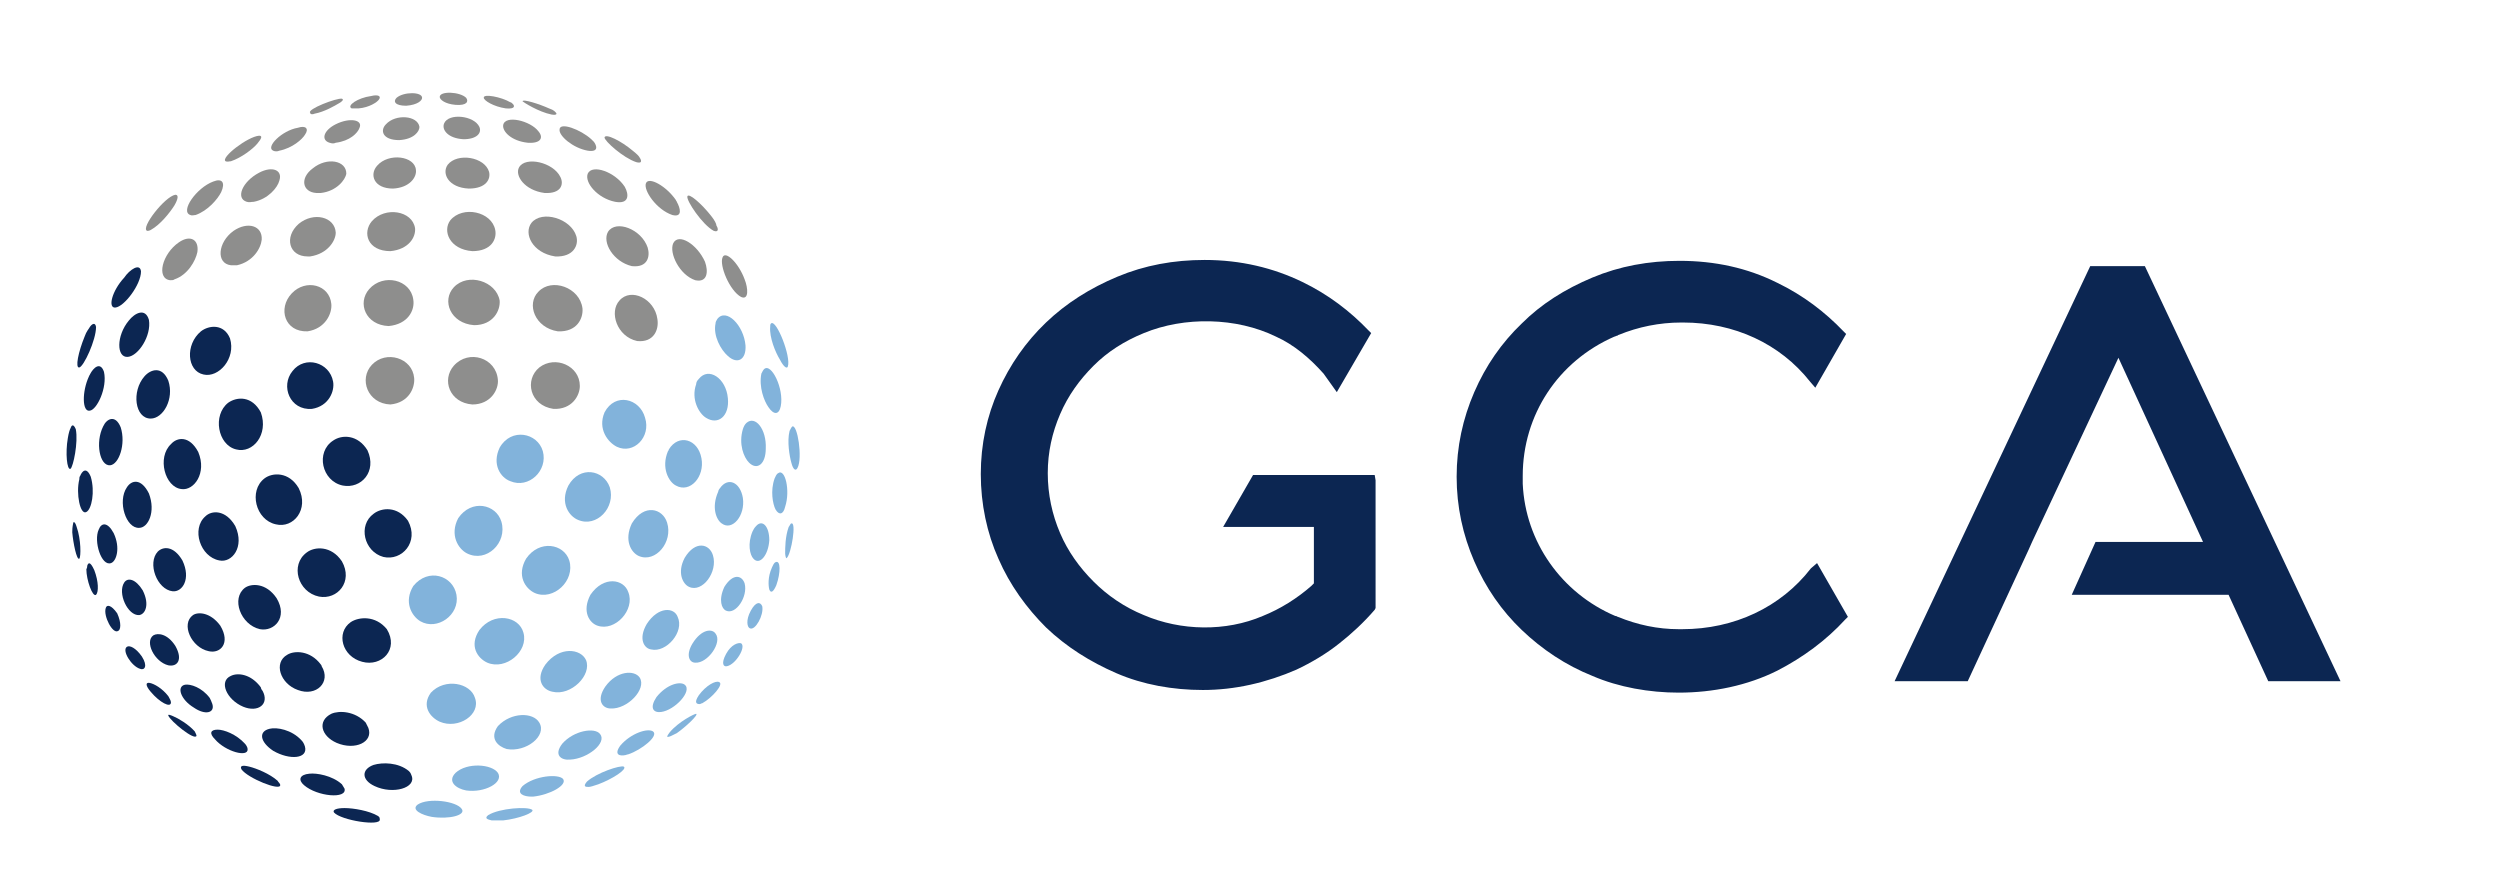<?xml version="1.0" encoding="utf-8"?>
<!-- Generator: Adobe Illustrator 23.0.3, SVG Export Plug-In . SVG Version: 6.00 Build 0)  -->
<svg version="1.1" id="Ebene_1" xmlns="http://www.w3.org/2000/svg" xmlns:xlink="http://www.w3.org/1999/xlink" x="0px" y="0px"
	 viewBox="0 0 283.7 100" style="enable-background:new 0 0 283.7 100;" xml:space="preserve">
<style type="text/css">
	.st0{fill:#0C2652;}
	.st1{fill:#8E8E8D;}
	.st2{fill:#82B3DB;}
	.st3{fill:none;}
</style>
<g>
	<g>
		<path class="st0" d="M205.5,64.5c-3.4,4.4-8.7,6.9-14.6,6.9V72h0l0-0.6l-0.1,0l0,0c-0.1,0-0.2,0-0.3,0c-2.4,0-4.7-0.5-6.9-1.4
			c-0.1,0-0.1-0.1-0.3-0.1c-6.1-2.6-10.2-8.4-10.5-15c0-0.3,0-0.6,0-0.9c0-6.9,4-13,10.4-15.8c0.1,0,0.2-0.1,0.3-0.1
			c0.1,0,0.1-0.1,0.2-0.1c2.2-0.9,4.6-1.4,7.1-1.4l0.2,0c5.8,0,11,2.4,14.4,6.7l0.6,0.7l3.5-6.1l-0.3-0.3c-2.1-2.2-4.6-4.1-7.5-5.5
			c-3.4-1.7-7.1-2.5-11.1-2.5c-3.5,0-6.8,0.6-9.9,1.9c-3.1,1.3-5.8,3-8,5.2c-2.3,2.2-4.1,4.8-5.4,7.8c-1.3,3-2,6.2-2,9.6
			c0,3.4,0.7,6.6,2,9.6c1.3,3,3.1,5.6,5.4,7.8c2.3,2.2,5,4,8,5.2c3,1.3,6.5,1.9,9.8,1.9c3.9,0,7.8-0.8,11.2-2.5
			c2.9-1.5,5.5-3.4,7.7-5.8l0.3-0.3l-3.5-6.1L205.5,64.5z"/>
		<polygon class="st0" points="237.2,30.2 215,77.3 223.3,77.3 230.2,62.4 230.6,61.5 230.6,61.5 240.4,40.6 250,61.5 237.8,61.5 
			235.1,67.5 252.9,67.5 257.4,77.3 265.6,77.3 243.4,30.2 		"/>
		<path class="st0" d="M142.2,53.9l-3.4,5.9h10.3l0,6.4l-0.3,0.3c-1.6,1.4-3.5,2.6-5.5,3.4c-4.2,1.8-9.3,1.7-13.5-0.1
			c-2.2-0.9-4.1-2.2-5.7-3.8c-1.6-1.6-2.9-3.4-3.8-5.5c-0.9-2.1-1.4-4.4-1.4-6.8c0-2.4,0.5-4.6,1.4-6.7c0.9-2.1,2.2-3.9,3.8-5.5
			c1.6-1.6,3.5-2.8,5.7-3.7c4.6-1.9,10.5-1.8,15,0.4c2,0.9,3.8,2.4,5.4,4.2l1.5,2.1l3.9-6.7l-0.3-0.3c-2.1-2.2-4.6-4.1-7.5-5.5
			c-3.3-1.6-7-2.5-11.1-2.5c-3.5,0-6.8,0.6-9.9,1.9c-3.1,1.3-5.8,3-8.1,5.2c-2.3,2.2-4.1,4.8-5.4,7.7c-1.3,2.9-2,6.1-2,9.5
			c0,3.4,0.7,6.7,2,9.6c1.3,3,3.2,5.6,5.4,7.8c2.3,2.2,5,3.9,8,5.2c3,1.3,6.4,1.9,9.8,1.9c1.8,0,3.6-0.2,5.4-0.6
			c1.8-0.4,3.6-1,5.2-1.7c1.7-0.8,3.4-1.8,4.9-3c1.4-1.1,2.8-2.4,4-3.8l0.1-0.2V54.5l-0.1-0.6L142.2,53.9z"/>
	</g>
</g>
<g>
	<path class="st1" d="M42.2,41.4c-1.5,1.6-0.5,4.4,2.1,4.5c2.1-0.2,2.8-1.9,2.7-3C46.8,40.6,43.8,39.7,42.2,41.4z"/>
	<path class="st1" d="M51.5,41.5c-1.4,1.6-0.5,4.2,2.1,4.4c2.1,0,3-1.7,2.9-2.8C56.3,40.6,53.2,39.6,51.5,41.5z"/>
	<path class="st1" d="M61.2,41.7c-1.7,1.4-1.1,4.3,1.6,4.7c2.1,0.1,3-1.5,3-2.6C65.8,41.5,63,40.3,61.2,41.7z"/>
	<path class="st1" d="M33.1,33.3c-1.6,1.7-0.8,4.4,1.8,4.3c2-0.3,2.8-2,2.7-3.1C37.4,32.3,34.7,31.6,33.1,33.3z"/>
	<path class="st1" d="M44.1,37c2.2-0.2,3-1.8,2.8-3c-0.3-2.3-3.4-3-5-1.2C40.5,34.4,41.5,36.9,44.1,37z"/>
	<path class="st1" d="M51.5,32.6c-1.4,1.5-0.4,4.1,2.3,4.3c2.2,0,3-1.7,2.9-2.8C56.3,31.9,53.1,30.9,51.5,32.6z"/>
	<path class="st1" d="M61.1,33.1c-1.4,1.4-0.4,4.1,2.2,4.5c2.2,0.1,2.9-1.5,2.8-2.6C65.8,32.6,62.6,31.5,61.1,33.1z"/>
	<path class="st1" d="M70.3,34.1c-1.2,1.3-0.3,4.1,2,4.6c1.9,0.2,2.5-1.3,2.3-2.5C74.3,33.9,71.6,32.6,70.3,34.1z"/>
	<path class="st1" d="M20.3,27.5c-1.9,1.3-2.6,4.1-1,4.3c0.2,0,0.4,0,0.5-0.1c1.5-0.5,2.4-2.1,2.6-3.1
		C22.6,27.2,21.6,26.6,20.3,27.5z"/>
	<path class="st1" d="M26.5,26.2c-1.8,1.3-2,3.7-0.3,3.9c0.2,0,0.5,0,0.7,0c1.8-0.4,2.7-1.9,2.8-2.9C29.8,25.6,28.1,25.1,26.5,26.2z
		"/>
	<path class="st1" d="M33.9,25.4c-1.7,1.5-1.1,3.7,1,3.7c0.1,0,0.2,0,0.3,0c2-0.3,2.9-1.8,2.9-2.7C38,24.6,35.6,24,33.9,25.4z"/>
	<path class="st1" d="M42.2,25.1c-1.1,1.3-0.5,3.4,2.1,3.4c2.1-0.2,2.9-1.6,2.8-2.6C46.8,23.9,43.7,23.4,42.2,25.1z"/>
	<path class="st1" d="M53.6,28.5c2.2,0,2.8-1.4,2.6-2.4c-0.4-2.1-3.7-2.8-5.1-1.1C50.2,26.2,51,28.3,53.6,28.5z"/>
	<path class="st1" d="M63,29.1c2.1,0.1,2.7-1.3,2.4-2.3c-0.6-2-3.9-3-5.1-1.5C59.4,26.5,60.4,28.7,63,29.1z"/>
	<path class="st1" d="M73.5,28.1c-0.7-2.1-3.6-3.2-4.5-1.8c-0.7,1.2,0.6,3.4,2.7,3.9C73.5,30.4,73.8,29.1,73.5,28.1z"/>
	<path class="st1" d="M76.4,27.6c-0.5,1.1,0.7,3.6,2.5,4.2c1.4,0.3,1.5-1,1.1-2.1C79.1,27.7,77,26.4,76.4,27.6z"/>
	<path class="st1" d="M84.5,31.7c-0.7-1.9-2.2-3.3-2.5-2.5c-0.4,0.9,0.8,3.8,2.1,4.5C85,34.1,84.9,32.7,84.5,31.7z"/>
	<path class="st1" d="M19.9,22.1c-1.2,0.2-4,3.8-3.2,4.1c0.1,0,0.2,0,0.4-0.1c1.1-0.6,2.2-2,2.7-2.8C20.2,22.6,20.3,22.1,19.9,22.1z
		"/>
	<path class="st1" d="M24.2,20.6c-1.9,0.7-3.8,3.4-2.6,3.8c0.2,0.1,0.4,0,0.6,0c1.4-0.5,2.5-1.8,2.9-2.6
		C25.6,20.7,25.2,20.2,24.2,20.6z"/>
	<path class="st1" d="M29.4,19.6c-1.9,1-2.7,2.9-1.4,3.3c0.3,0.1,0.5,0,0.8,0c1.6-0.3,2.7-1.6,2.9-2.4
		C32.1,19.3,30.9,18.8,29.4,19.6z"/>
	<path class="st1" d="M35.5,19.1c-1.5,1.1-1.2,2.7,0.4,2.8c0.1,0,0.3,0,0.5,0c1.8-0.2,2.8-1.5,2.9-2.2
		C39.3,18.2,37.1,17.8,35.5,19.1z"/>
	<path class="st1" d="M42.8,18.8c-0.9,1-0.4,2.6,1.8,2.6c1.9-0.1,2.7-1.3,2.6-2.1C47.1,17.7,44.1,17.3,42.8,18.8z"/>
	<path class="st1" d="M53.2,21.4c2,0,2.5-1.1,2.3-1.9c-0.5-1.7-3.6-2.2-4.7-0.8C50.1,19.7,50.9,21.3,53.2,21.4z"/>
	<path class="st1" d="M63.6,20.1c-0.8-1.7-4-2.4-4.7-1.1c-0.5,0.9,0.6,2.6,2.9,2.9C63.7,22,64,20.9,63.6,20.1z"/>
	<path class="st1" d="M70.9,21.2c-1.1-1.7-3.7-2.6-4.2-1.5c-0.4,1,1.1,2.8,3.1,3.2C71.4,23.2,71.4,22.1,70.9,21.2z"/>
	<path class="st1" d="M76.3,24.4c1.2,0.3,0.9-0.8,0.5-1.5c0-0.1-0.1-0.1-0.1-0.2c-1.1-1.6-3.1-2.7-3.4-1.9
		C73,21.6,74.5,23.8,76.3,24.4z"/>
	<path class="st1" d="M80.7,24.5c-1.1-1.4-2.6-2.7-2.7-2.2c-0.1,0.5,1.7,3.2,3,3.9c0.6,0.2,0.5-0.3,0.3-0.6
		C81.3,25.4,81.1,25,80.7,24.5z"/>
	<path class="st1" d="M26.2,18.3c1.2-0.4,2.5-1.4,3-2c0.5-0.6,0.6-0.9,0.2-0.9c-1.3,0.1-4.4,2.5-3.8,2.9
		C25.8,18.4,26,18.3,26.2,18.3z"/>
	<path class="st1" d="M31,17.1c0.2,0.1,0.5,0.1,0.7,0c1.5-0.3,2.6-1.3,2.9-1.8c0.5-0.7,0.1-1.1-0.8-0.8C32,14.8,30.1,16.7,31,17.1z"
		/>
	<path class="st1" d="M38.1,14.1c-1.4,0.7-1.7,1.8-0.7,2.1c0.3,0.1,0.5,0.1,0.7,0c1.6-0.2,2.5-1.1,2.7-1.7
		C41.2,13.6,39.7,13.3,38.1,14.1z"/>
	<path class="st1" d="M43.8,14.1c-0.7,0.7-0.4,1.8,1.5,1.8c1.7-0.1,2.3-1,2.3-1.5C47.4,13.1,44.9,12.9,43.8,14.1z"/>
	<path class="st1" d="M52.6,15.8c1.5,0,2.1-0.7,1.8-1.4c-0.6-1.3-3.5-1.6-4-0.4C50.1,14.7,50.8,15.7,52.6,15.8z"/>
	<path class="st1" d="M61.1,14.9c-0.9-1.2-3.8-1.9-4-0.7c-0.1,0.7,0.9,1.8,2.8,2C61.4,16.3,61.7,15.6,61.1,14.9z"/>
	<path class="st1" d="M66.7,17.1c1.3,0.2,1-0.6,0.7-1c-0.1-0.1-0.2-0.2-0.3-0.3c-1.2-1.1-3.6-2-3.6-1.1C63.4,15.4,65,16.8,66.7,17.1
		z"/>
	<path class="st1" d="M72.2,18.4c0.7,0.2,0.6-0.2,0.4-0.5c-0.1-0.2-0.3-0.4-0.8-0.8c-1.3-1.1-3.1-2-3.2-1.5
		C68.6,16,70.7,17.9,72.2,18.4z"/>
	<path class="st1" d="M35.7,12.9c1.1-0.2,2.3-0.9,2.8-1.2c0.2-0.1,0.6-0.4,0.3-0.5c-0.6-0.1-4,1.2-3.6,1.6
		C35.2,13,35.5,13,35.7,12.9z"/>
	<path class="st1" d="M40.7,12.3c1.2-0.1,2.1-0.7,2.3-1c0.3-0.4-0.1-0.6-0.9-0.4c-1.5,0.2-2.8,1.1-2.2,1.4
		C40.2,12.3,40.5,12.3,40.7,12.3z"/>
	<path class="st1" d="M45,11.1c-0.4,0.4-0.2,0.9,1.1,0.9c1.3-0.1,1.8-0.6,1.8-0.9C47.9,10.4,45.8,10.4,45,11.1z"/>
	<path class="st1" d="M52.9,11.1c-0.7-0.7-3-0.8-3-0.1c0,0.3,0.6,0.8,1.8,0.9C53,12,53.2,11.5,52.9,11.1z"/>
	<path class="st1" d="M57.4,12.3c1.1,0.1,1-0.3,0.8-0.5c-0.1-0.1-0.2-0.2-0.3-0.2c-1-0.6-3.1-1-3-0.5C54.9,11.4,56,12.1,57.4,12.3z"
		/>
	<path class="st1" d="M62.6,13c0.6,0.1,0.6-0.1,0.5-0.2c-0.1-0.1-0.2-0.3-0.8-0.5c-1.1-0.5-3-1.1-3-0.8C59.4,11.6,61.1,12.7,62.6,13
		z"/>
</g>
<g>
	<path class="st2" d="M57.9,54.6c2.1,0.9,4.3-1.2,3.7-3.4c-0.6-2.1-3.6-2.7-4.9-0.4C55.8,52.7,56.8,54.2,57.9,54.6z"/>
	<path class="st2" d="M53,62.8c2.2,1.1,4.6-1.2,3.9-3.6c-0.6-2-3.4-2.6-4.9-0.4C51,60.7,52,62.3,53,62.8z"/>
	<path class="st2" d="M47.7,70.5c1.9,1.1,4.5-0.7,4.1-3c-0.4-2.2-3.2-3.1-4.9-1C45.8,68.3,46.7,69.9,47.7,70.5z"/>
	<path class="st2" d="M70,50.7c1.9,0.9,3.9-1.1,3.2-3.3c-0.6-2.2-3.4-2.9-4.6-0.6C67.8,48.7,69,50.2,70,50.7z"/>
	<path class="st2" d="M65.6,59c2.1,0.9,4.3-1.4,3.6-3.7c-0.7-2-3.4-2.5-4.7-0.2C63.5,57.1,64.6,58.6,65.6,59z"/>
	<path class="st2" d="M59.7,63.4c-1.1,1.9-0.1,3.4,1,3.9c2.1,0.9,4.6-1.4,3.9-3.7C64,61.7,61.2,61.2,59.7,63.4z"/>
	<path class="st2" d="M55.3,75.2c2.1,0.9,4.7-1.3,4.1-3.4c-0.5-1.9-3.4-2.4-5-0.3C53.2,73.3,54.2,74.7,55.3,75.2z"/>
	<path class="st2" d="M48.9,78.6c-1.1,1.5-0.1,2.8,1,3.3c2.1,0.9,4.7-0.8,4-2.7C53.4,77.5,50.5,76.9,48.9,78.6z"/>
	<path class="st2" d="M82.6,40.4c1.1,1,2.1,0.4,2-1.2c-0.2-2.3-2.2-4.3-3.2-3c-0.1,0.2-0.2,0.3-0.2,0.5
		C80.9,38.1,81.8,39.7,82.6,40.4z"/>
	<path class="st2" d="M80.1,47.4c1.4,0.9,2.7-0.2,2.5-2.2c-0.2-2.3-2.2-3.6-3.3-2.2c-0.2,0.2-0.3,0.4-0.3,0.6
		C78.4,45.3,79.3,46.9,80.1,47.4z"/>
	<path class="st2" d="M76.7,55.1c1.6,0.9,3.3-1,2.9-3.1c-0.4-2.2-2.6-2.8-3.7-1c0,0.1-0.1,0.2-0.1,0.2C75,53.1,75.9,54.7,76.7,55.1z
		"/>
	<path class="st2" d="M71.7,59.4c-0.9,1.9-0.1,3.3,0.8,3.7c1.9,0.8,3.9-1.6,3.2-3.8C75.2,57.7,73.1,57.1,71.7,59.4z"/>
	<path class="st2" d="M67.8,71c2,0.7,4.3-1.8,3.5-3.8c-0.5-1.5-2.8-1.9-4.3,0.3C66,69.4,66.9,70.7,67.8,71z"/>
	<path class="st2" d="M62.7,78.5c2.1,0.5,4.5-1.9,3.8-3.6c-0.6-1.3-3-1.6-4.6,0.5C60.7,77.1,61.6,78.3,62.7,78.5z"/>
	<path class="st2" d="M57.5,85c2.2,0.4,4.6-1.5,3.7-3c-0.7-1.2-3.2-1.2-4.7,0.4C55.5,83.8,56.5,84.7,57.5,85z"/>
	<path class="st2" d="M56.5,87.7c-0.7-1-3.5-1.2-4.8,0c-1,1,0.1,1.8,1.2,2C55,90,57.2,88.8,56.5,87.7z"/>
	<path class="st2" d="M47.4,91.3c-0.8,0.6,0.5,1.2,1.6,1.4c2,0.3,3.9-0.2,3.4-0.9C51.8,90.9,48.6,90.5,47.4,91.3z"/>
	<path class="st2" d="M89.4,41.6c0.4-1.1-1.3-5.4-1.9-4.9c-0.1,0.1-0.1,0.2-0.1,0.4c-0.1,1.2,0.6,2.9,1.1,3.7
		C88.9,41.6,89.3,41.9,89.4,41.6z"/>
	<path class="st2" d="M88.6,46.1c0.4-2-1.1-5-1.9-4.2c-0.1,0.1-0.2,0.3-0.3,0.5c-0.3,1.5,0.3,3.1,0.8,3.8
		C87.8,47.1,88.4,47.1,88.6,46.1z"/>
	<path class="st2" d="M85,52.5c0.9,0.9,1.9,0.2,1.9-1.6c0.1-2.2-1.2-3.8-2.2-2.9c-0.2,0.2-0.3,0.4-0.4,0.7
		C83.8,50.4,84.4,51.9,85,52.5z"/>
	<path class="st2" d="M81.9,59.4c1.2,0.9,2.7-0.9,2.4-2.9c-0.3-1.8-1.7-2.4-2.6-1.1c-0.1,0.1-0.2,0.3-0.2,0.4
		C80.7,57.6,81.3,59,81.9,59.4z"/>
	<path class="st2" d="M80.9,63c-0.4-1.3-2-1.7-3.2,0.3c-0.9,1.7-0.2,3,0.5,3.3C79.7,67.3,81.5,64.9,80.9,63z"/>
	<path class="st2" d="M73.4,70.8c-1,1.7-0.3,2.8,0.5,2.9c1.7,0.4,3.8-2,3-3.7C76.5,68.9,74.7,68.8,73.4,70.8z"/>
	<path class="st2" d="M69.3,80.4c1.9,0.1,4.1-2.2,3.3-3.5c-0.6-0.9-2.6-0.8-3.9,1C67.6,79.5,68.4,80.4,69.3,80.4z"/>
	<path class="st2" d="M68.1,83.3c-0.6-0.8-3-0.4-4.3,1.1c-1,1.3-0.1,1.9,0.9,1.8C66.7,86.1,68.9,84.3,68.1,83.3z"/>
	<path class="st2" d="M59.3,89.2c-0.8,0.9,0.2,1.2,1,1.2c0.1,0,0.2,0,0.2,0c1.9-0.2,3.9-1.3,3.4-2C63.4,87.8,60.7,88,59.3,89.2z"/>
	<path class="st2" d="M55.4,92.5c-0.5,0.4,0,0.5,0.4,0.6c0.2,0,0.6,0,1.3,0c1.8-0.2,3.6-0.9,3.3-1.2C59.9,91.5,56.7,91.7,55.4,92.5z
		"/>
	<path class="st2" d="M89.9,48.4c-0.1,0.1-0.2,0.3-0.3,0.5c-0.3,1.2,0,2.9,0.2,3.6c0.2,0.8,0.5,1,0.7,0.6
		C91.1,52,90.5,48.1,89.9,48.4z"/>
	<path class="st2" d="M88.3,53.7c-0.2,0.1-0.3,0.4-0.4,0.6c-0.5,1.4-0.2,2.9,0.1,3.5c0.4,0.7,0.9,0.6,1.1-0.3
		C89.7,55.7,89.1,53.1,88.3,53.7z"/>
	<path class="st2" d="M85.8,59.7c-0.2,0.2-0.3,0.4-0.4,0.6c-0.6,1.4-0.3,2.7,0.1,3.1c0.7,0.8,1.7-0.4,1.8-2.1
		C87.3,59.7,86.5,58.9,85.8,59.7z"/>
	<path class="st2" d="M82.2,66.6c-0.7,1.5-0.3,2.5,0.2,2.7c1.1,0.5,2.5-1.6,2.1-3.1C84.2,65.3,83.2,65,82.2,66.6z"/>
	<path class="st2" d="M78.9,75.2c1.4,0.1,3.1-2.3,2.3-3.3c-0.4-0.6-1.6-0.5-2.6,1.1C77.8,74.3,78.2,75.2,78.9,75.2z"/>
	<path class="st2" d="M77.7,77.7c-0.5-0.4-2-0.1-3.2,1.4c-0.8,1.2-0.4,1.8,0.5,1.7C76.6,80.6,78.6,78.4,77.7,77.7z"/>
	<path class="st2" d="M70.4,84.6c-0.8,1.1,0,1.2,0.5,1.1c0.1,0,0.3-0.1,0.4-0.1c1.5-0.5,3.5-2.1,2.8-2.6
		C73.5,82.6,71.6,83.2,70.4,84.6z"/>
	<path class="st2" d="M66.6,88.7c-0.5,0.6-0.1,0.6,0.2,0.6c0.2,0,0.5-0.1,1.1-0.3c1.6-0.6,3.3-1.7,2.9-2
		C70.4,86.8,67.7,87.7,66.6,88.7z"/>
	<path class="st2" d="M89.8,59.4c-0.1,0-0.2,0.3-0.3,0.4c-0.4,1.1-0.4,2.4-0.4,3c0,0.2,0.1,0.7,0.2,0.5
		C89.8,62.8,90.4,59.2,89.8,59.4z"/>
	<path class="st2" d="M88,63.8c-0.2,0.1-0.3,0.4-0.4,0.6c-0.5,1.1-0.4,2.1-0.3,2.5c0.2,0.5,0.5,0.2,0.8-0.5
		C88.6,65,88.6,63.5,88,63.8z"/>
	<path class="st2" d="M85.2,69.3c-0.6,1.1-0.4,1.9-0.1,2c0.6,0.3,1.6-1.5,1.4-2.5C86.3,68.3,85.8,68.2,85.2,69.3z"/>
	<path class="st2" d="M82.4,74.2c-0.6,1.1-0.3,1.5,0.1,1.4c1-0.2,2.2-2.2,1.6-2.6C83.8,72.9,83,73.1,82.4,74.2z"/>
	<path class="st2" d="M79.3,78.9c-0.6,0.9-0.2,1,0.1,1c0.1,0,0.2-0.1,0.3-0.1c1.1-0.6,2.5-2.2,1.9-2.4
		C81.2,77.2,80.1,77.8,79.3,78.9z"/>
	<path class="st2" d="M76,83.1c-0.4,0.5-0.3,0.6-0.1,0.5c0.1,0,0.3-0.1,0.9-0.4c1-0.7,2.5-2.1,2.2-2.2C78.8,81,77,81.9,76,83.1z"/>
</g>
<g>
	<path class="st0" d="M35.4,46.4c1.9-0.3,2.6-2,2.4-3.1c-0.4-2.2-3.2-3-4.6-1.2C31.8,43.8,32.9,46.6,35.4,46.4z"/>
	<path class="st0" d="M43.5,63.2c2.1,0.5,4.1-1.7,2.8-4.1c-1.2-1.7-3-1.5-3.9-0.8C40.6,59.6,41.3,62.6,43.5,63.2z"/>
	<path class="st0" d="M38.9,55.1c2.1,0.4,3.9-1.6,2.8-4c-1.1-1.8-2.9-1.8-3.9-1.1C35.8,51.3,36.5,54.6,38.9,55.1z"/>
	<path class="st0" d="M43.9,71.4c-1.3-1.6-3.2-1.4-4.1-0.8c-1.7,1.2-1,3.9,1.3,4.5C43.3,75.7,45.3,73.7,43.9,71.4z"/>
	<path class="st0" d="M36.2,67.7c2.1,0.4,3.9-1.7,2.6-4c-1.2-1.8-3.1-1.7-4-1C32.9,64.1,33.8,67.2,36.2,67.7z"/>
	<path class="st0" d="M31.3,59.5c2,0.5,3.8-1.7,2.6-4.1c-1.1-1.9-3-1.8-3.9-1.1C28.2,55.7,29,59,31.3,59.5z"/>
	<path class="st0" d="M26.8,51c1.9,0.5,3.7-1.7,2.8-4.2c-1-1.9-2.7-1.8-3.7-1.1C24.1,47.1,24.7,50.5,26.8,51z"/>
	<path class="st0" d="M23.1,42.5c1.7,0.4,3.7-1.8,3-4.1c-0.7-1.7-2.4-1.5-3.3-0.8C21,39.1,21.2,42.1,23.1,42.5z"/>
	<path class="st0" d="M46.4,87.5c-1.2-1-3-1-4-0.7c-1.4,0.5-1.4,1.7,0.1,2.4c2.1,1,4.8,0.2,4.2-1.2C46.6,87.7,46.5,87.6,46.4,87.5z"
		/>
	<path class="st0" d="M38.2,84.3c2.1,0.9,4.2-0.1,3.6-1.7c-0.1-0.2-0.2-0.4-0.3-0.6c-1.2-1.3-3-1.4-3.9-1
		C36,81.8,36.4,83.5,38.2,84.3z"/>
	<path class="st0" d="M33.8,78.3c2.1,0.8,3.8-0.9,2.7-2.7c0-0.1-0.1-0.2-0.1-0.2c-1.2-1.6-3-1.6-3.8-1.1
		C31,75.2,31.8,77.6,33.8,78.3z"/>
	<path class="st0" d="M31.4,67.9c-1.2-1.8-2.9-1.7-3.6-1.2c-1.6,1.2-0.5,4.2,1.7,4.7C31.1,71.7,32.7,70.1,31.4,67.9z"/>
	<path class="st0" d="M26.7,59.7c-1.1-1.9-2.7-1.8-3.4-1.1c-1.6,1.4-0.6,4.6,1.6,5C26.3,63.9,27.8,62.1,26.7,59.7z"/>
	<path class="st0" d="M20.6,55.5c1.4,0.2,2.9-1.8,1.9-4.2c-1-1.9-2.4-1.7-3.1-0.9C17.8,51.9,18.7,55.3,20.6,55.5z"/>
	<path class="st0" d="M17.1,47.5c1.4,0,2.7-2.2,2-4.3c-0.7-1.7-2-1.3-2.7-0.5C14.9,44.4,15.3,47.5,17.1,47.5z"/>
	<path class="st0" d="M14.6,36.4c-1.4,1.7-1.4,4.2-0.1,4.1c1.2-0.1,2.7-2.4,2.4-4.2C16.5,34.9,15.3,35.5,14.6,36.4z"/>
	<path class="st0" d="M13.1,34.9c1-0.1,2.9-2.6,2.9-4.1c-0.1-1-1.3-0.2-1.9,0.7C12.7,33,12.2,35,13.1,34.9z"/>
	<path class="st0" d="M42.9,92.6c-1-0.6-2.8-0.9-3.8-0.9c-0.9,0-1.4,0.2-1.2,0.5c0.8,0.9,5.3,1.6,5.2,0.8
		C43.1,92.7,43,92.7,42.9,92.6z"/>
	<path class="st0" d="M39.1,89.5c-0.1-0.2-0.2-0.3-0.3-0.5c-1.1-1-2.9-1.3-3.7-1.2c-1.1,0.1-1.3,0.7-0.6,1.3
		C36,90.4,39.4,90.7,39.1,89.5z"/>
	<path class="st0" d="M34.6,84.7c-0.1-0.3-0.2-0.5-0.4-0.7c-1.1-1.2-2.8-1.5-3.6-1.3c-1.3,0.3-1.1,1.5,0.4,2.5
		C32.9,86.3,35,86.1,34.6,84.7z"/>
	<path class="st0" d="M27.6,80.2c1.7,0.7,3-0.3,2.2-1.8c-0.1-0.1-0.2-0.3-0.2-0.4c-1.1-1.5-2.6-1.7-3.4-1.3
		C24.8,77.3,25.7,79.4,27.6,80.2z"/>
	<path class="st0" d="M21.9,69.8c-1.4,1-0.2,3.7,1.8,4.1c1.3,0.3,2.5-0.9,1.3-2.9C23.9,69.5,22.5,69.4,21.9,69.8z"/>
	<path class="st0" d="M20.7,63.6c-1-1.7-2.2-1.6-2.8-1c-1.2,1.3-0.1,4.3,1.7,4.5C20.7,67.2,21.7,65.7,20.7,63.6z"/>
	<path class="st0" d="M14.4,55.3c-1.1,1.6-0.1,4.7,1.4,4.6c1,0,1.9-1.8,1.1-3.9C16,54.2,14.9,54.5,14.4,55.3z"/>
	<path class="st0" d="M12.5,52.8c1-0.1,1.8-2.4,1.2-4.3c-0.6-1.5-1.6-1-2-0.1C10.8,50.2,11.3,52.9,12.5,52.8z"/>
	<path class="st0" d="M10.2,42.5c0,0.1-0.1,0.1-0.1,0.2c-0.8,1.7-0.8,4.1,0.1,3.9c0.8-0.1,2-2.6,1.6-4.4
		C11.4,41,10.6,41.7,10.2,42.5z"/>
	<path class="st0" d="M9,41.7c0.5-0.1,1.9-3.1,1.9-4.6c-0.1-0.6-0.5-0.3-0.7,0c-0.1,0.2-0.4,0.5-0.6,1.1C8.9,39.9,8.5,41.8,9,41.7z"
		/>
	<path class="st0" d="M28.3,87c-0.8-0.2-1.1-0.1-0.9,0.3c0.7,1,4.4,2.5,4.4,1.8c0-0.2-0.2-0.3-0.3-0.5C30.6,87.8,29.1,87.2,28.3,87z
		"/>
	<path class="st0" d="M28.1,85c0-0.2-0.2-0.5-0.3-0.6c-1-1.1-2.4-1.6-3.1-1.6c-0.8,0-1,0.4-0.3,1.1C25.6,85.3,28.2,86,28.1,85z"/>
	<path class="st0" d="M24.1,79.9c-0.1-0.3-0.2-0.5-0.3-0.7c-0.9-1.2-2.2-1.6-2.8-1.5c-1,0.2-0.5,1.7,1,2.6
		C23.3,81.2,24.4,80.9,24.1,79.9z"/>
	<path class="st0" d="M19.1,75.5c1,0.2,1.7-0.6,0.8-2.2c-0.9-1.4-2-1.5-2.5-1.2C16.4,72.8,17.5,75.1,19.1,75.5z"/>
	<path class="st0" d="M14.1,66.1c-0.8,1.2,0.4,3.8,1.7,3.7c0.7-0.1,1.2-1.2,0.4-2.8C15.4,65.7,14.5,65.5,14.1,66.1z"/>
	<path class="st0" d="M12.6,63.9c0.6-0.2,1.1-1.7,0.3-3.4c-0.7-1.3-1.4-1.2-1.7-0.4C10.6,61.4,11.5,64.3,12.6,63.9z"/>
	<path class="st0" d="M10.3,54.1c-0.5-1.2-1-0.6-1.2-0.1C9,54.1,9,54.3,9,54.4c-0.4,1.6,0.1,4.1,0.8,3.7
		C10.4,57.8,10.8,55.8,10.3,54.1z"/>
	<path class="st0" d="M8.6,48.7C8.3,48,8.1,48.3,8,48.6c-0.1,0.2-0.2,0.5-0.3,1.1c-0.3,1.7-0.1,3.7,0.3,3.5
		C8.3,53,8.9,50.2,8.6,48.7z"/>
	<path class="st0" d="M19.7,81.3c-0.2-0.1-0.7-0.3-0.6-0.1c0.2,0.6,3,2.9,3.2,2.3c0-0.1-0.1-0.3-0.2-0.5
		C21.4,82.2,20.2,81.5,19.7,81.3z"/>
	<path class="st0" d="M19.4,79.7c0-0.2-0.2-0.5-0.3-0.7c-0.7-0.9-1.6-1.4-2.1-1.5c-0.5-0.1-0.5,0.3,0.1,1
		C18.1,79.7,19.4,80.4,19.4,79.7z"/>
	<path class="st0" d="M14.4,73.4c-0.6,0.4,0.5,2.2,1.5,2.5c0.5,0.2,0.9-0.3,0.2-1.4C15.4,73.5,14.7,73.2,14.4,73.4z"/>
	<path class="st0" d="M12,69c-0.3,0.9,0.8,3,1.4,2.6c0.3-0.1,0.4-0.9-0.1-2C12.6,68.6,12.1,68.6,12,69z"/>
	<path class="st0" d="M9.9,64.2c0,0.1,0,0.2-0.1,0.4c0,1.2,0.7,3.2,1.1,2.9c0.3-0.3,0.3-1.5-0.2-2.8C10.2,63.6,10,63.9,9.9,64.2z"/>
	<path class="st0" d="M8.3,59.4c0,0.1-0.1,0.3-0.1,1c0.1,1.2,0.5,3.2,0.8,3c0.2-0.2,0.2-2.2-0.3-3.6C8.5,59.1,8.3,59.2,8.3,59.4z"/>
</g>
<rect class="st3" width="283.7" height="100"/>
</svg>
